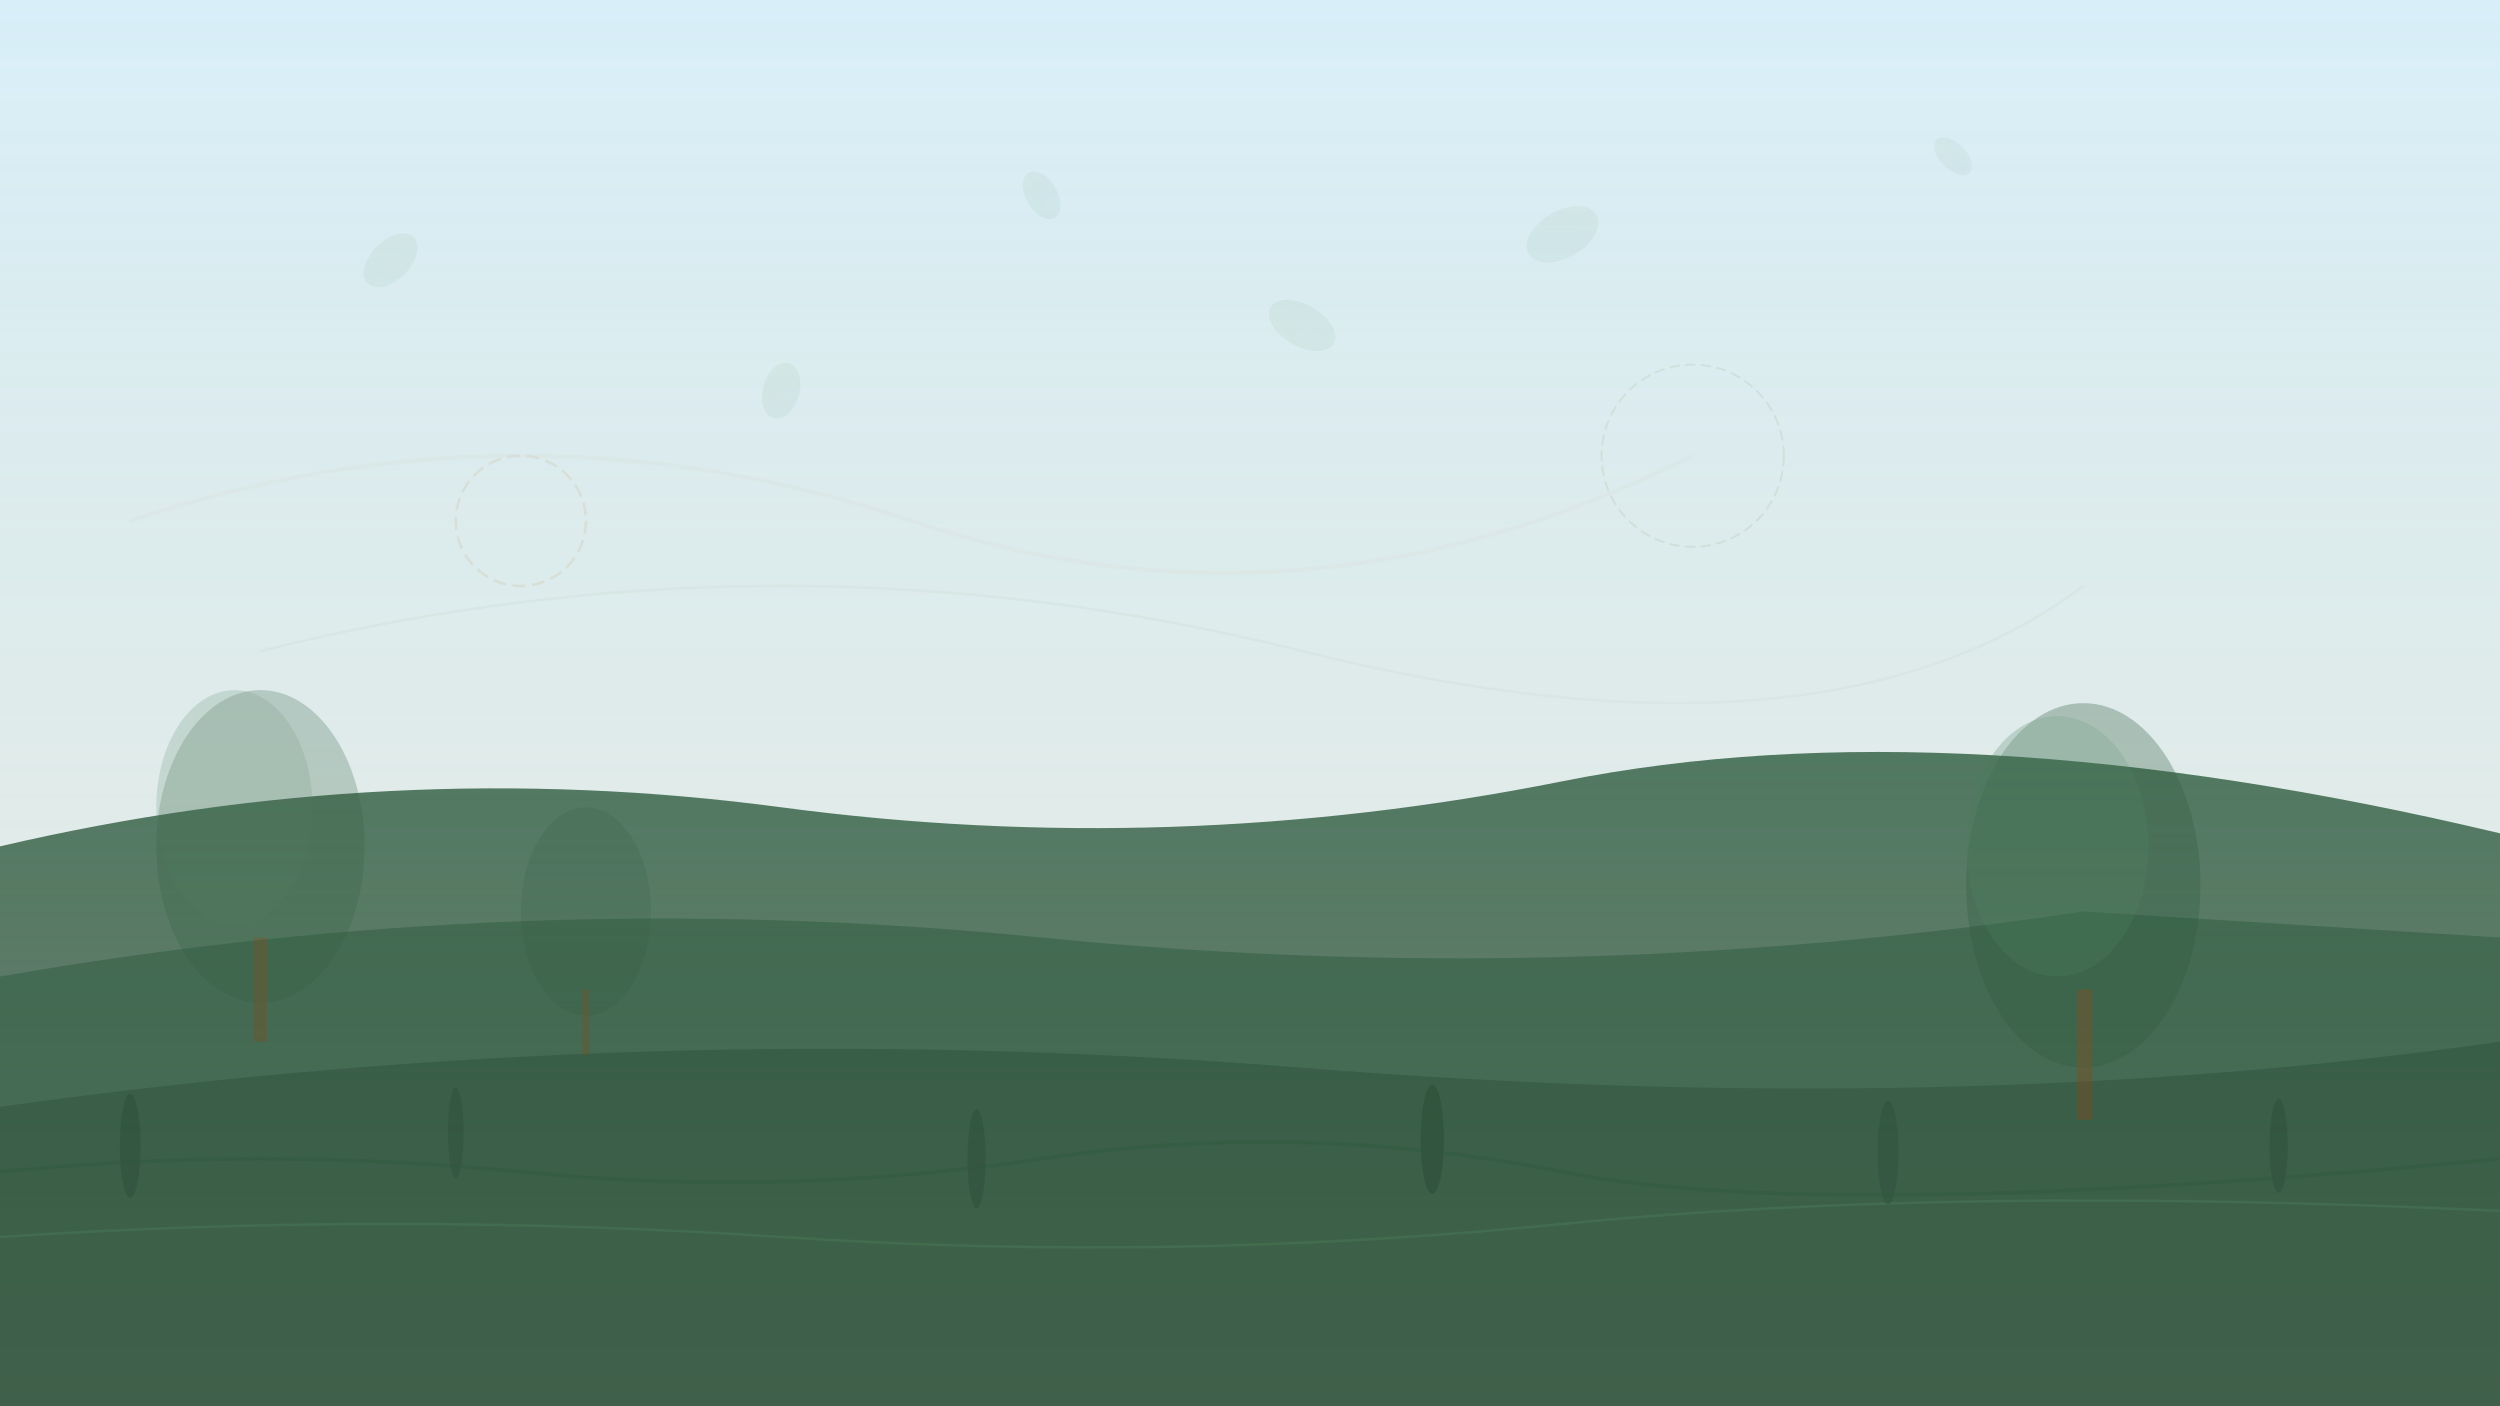 <svg width="1920" height="1080" viewBox="0 0 1920 1080" fill="none" xmlns="http://www.w3.org/2000/svg">
  <!-- Abstract Italian landscape background -->
  <defs>
    <linearGradient id="skyGradient" x1="0%" y1="0%" x2="0%" y2="100%">
      <stop offset="0%" style="stop-color:#87CEEB;stop-opacity:0.3"/>
      <stop offset="100%" style="stop-color:#4a7c59;stop-opacity:0.1"/>
    </linearGradient>
    <linearGradient id="hillGradient" x1="0%" y1="0%" x2="0%" y2="100%">
      <stop offset="0%" style="stop-color:#2d5a3d;stop-opacity:0.8"/>
      <stop offset="100%" style="stop-color:#1e3d29;stop-opacity:0.6"/>
    </linearGradient>
    <linearGradient id="leafGradient" x1="0%" y1="0%" x2="100%" y2="100%">
      <stop offset="0%" style="stop-color:#9caf88;stop-opacity:0.4"/>
      <stop offset="100%" style="stop-color:#4a7c59;stop-opacity:0.2"/>
    </linearGradient>
  </defs>
  
  <!-- Sky background -->
  <rect width="1920" height="1080" fill="url(#skyGradient)"/>
  
  <!-- Rolling hills silhouettes -->
  <path d="M0,650 Q300,580 600,620 T1200,600 T1920,640 L1920,1080 L0,1080 Z" fill="url(#hillGradient)"/>
  <path d="M0,750 Q400,680 800,720 T1600,700 L1920,720 L1920,1080 L0,1080 Z" fill="#2d5a3d" opacity="0.5"/>
  <path d="M0,850 Q500,780 1000,820 T1920,800 L1920,1080 L0,1080 Z" fill="#1e3d29" opacity="0.3"/>
  
  <!-- Abstract tree silhouettes -->
  <g opacity="0.6">
    <!-- Large tree left -->
    <ellipse cx="200" cy="650" rx="80" ry="120" fill="#2d5a3d" opacity="0.4"/>
    <ellipse cx="180" cy="620" rx="60" ry="90" fill="#4a7c59" opacity="0.3"/>
    <rect x="195" y="720" width="10" height="80" fill="#8b4513" opacity="0.5"/>
    
    <!-- Medium tree center-left -->
    <ellipse cx="450" cy="700" rx="50" ry="80" fill="#2d5a3d" opacity="0.3"/>
    <rect x="447" y="760" width="6" height="50" fill="#8b4513" opacity="0.4"/>
    
    <!-- Large tree right -->
    <ellipse cx="1600" cy="680" rx="90" ry="140" fill="#2d5a3d" opacity="0.5"/>
    <ellipse cx="1580" cy="650" rx="70" ry="100" fill="#4a7c59" opacity="0.4"/>
    <rect x="1595" y="760" width="12" height="100" fill="#8b4513" opacity="0.6"/>
  </g>
  
  <!-- Floating abstract leaves -->
  <g opacity="0.3">
    <ellipse cx="300" cy="200" rx="15" ry="25" fill="url(#leafGradient)" transform="rotate(45 300 200)"/>
    <ellipse cx="800" cy="150" rx="12" ry="20" fill="url(#leafGradient)" transform="rotate(-30 800 150)"/>
    <ellipse cx="1200" cy="180" rx="18" ry="30" fill="url(#leafGradient)" transform="rotate(60 1200 180)"/>
    <ellipse cx="1500" cy="120" rx="10" ry="18" fill="url(#leafGradient)" transform="rotate(-45 1500 120)"/>
    <ellipse cx="600" cy="300" rx="14" ry="22" fill="url(#leafGradient)" transform="rotate(15 600 300)"/>
    <ellipse cx="1000" cy="250" rx="16" ry="28" fill="url(#leafGradient)" transform="rotate(-60 1000 250)"/>
  </g>
  
  <!-- Abstract geometric elements -->
  <g opacity="0.2">
    <!-- Subtle geometric patterns -->
    <circle cx="400" cy="400" r="50" fill="none" stroke="#c8a882" stroke-width="2" stroke-dasharray="10,5"/>
    <circle cx="1300" cy="350" r="70" fill="none" stroke="#9caf88" stroke-width="1.5" stroke-dasharray="8,4"/>
    
    <!-- Flowing curves -->
    <path d="M100,400 Q400,300 700,400 T1300,350" fill="none" stroke="#c8a882" stroke-width="3" opacity="0.3"/>
    <path d="M200,500 Q600,400 1000,500 T1600,450" fill="none" stroke="#9caf88" stroke-width="2" opacity="0.4"/>
  </g>
  
  <!-- Tuscany-inspired vineyard elements -->
  <g opacity="0.4">
    <!-- Stylized vineyard rows -->
    <path d="M0,900 Q200,880 400,900 T800,890 T1200,900 T1920,890" fill="none" stroke="#2d5a3d" stroke-width="3"/>
    <path d="M0,950 Q300,930 600,950 T1200,940 T1920,930" fill="none" stroke="#4a7c59" stroke-width="2"/>
    
    <!-- Small cypress-like trees -->
    <ellipse cx="100" cy="880" rx="8" ry="40" fill="#1e3d29" opacity="0.6"/>
    <ellipse cx="350" cy="870" rx="6" ry="35" fill="#1e3d29" opacity="0.5"/>
    <ellipse cx="750" cy="890" rx="7" ry="38" fill="#1e3d29" opacity="0.6"/>
    <ellipse cx="1100" cy="875" rx="9" ry="42" fill="#1e3d29" opacity="0.7"/>
    <ellipse cx="1450" cy="885" rx="8" ry="40" fill="#1e3d29" opacity="0.5"/>
    <ellipse cx="1750" cy="880" rx="7" ry="36" fill="#1e3d29" opacity="0.6"/>
  </g>
  
  <!-- Subtle texture overlay -->
  <rect width="1920" height="1080" fill="url(#skyGradient)" opacity="0.1"/>
</svg>

